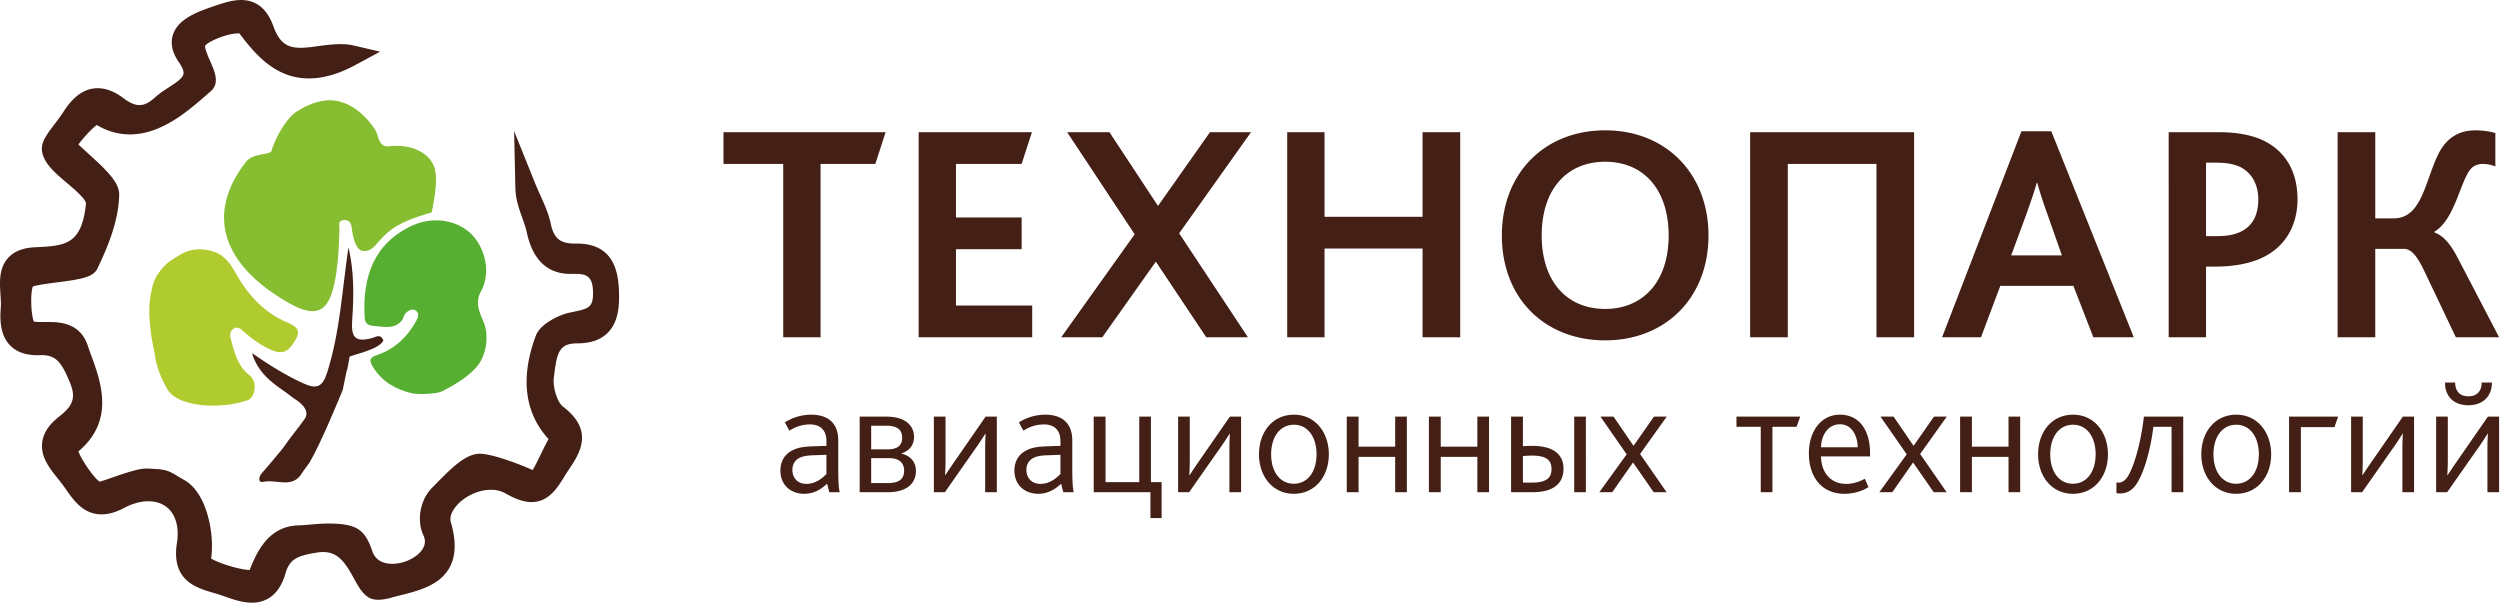 <?xml version="1.0" encoding="UTF-8"?> <svg xmlns="http://www.w3.org/2000/svg" viewBox="0 0 224 54" fill="none"><path fill-rule="evenodd" clip-rule="evenodd" d="M36.881 35.231c-1.396-.334-2.606-.997-3.435-2.299-.457-.719-.276-.913.408-1.15 1.55-.54 2.665-1.613 3.445-3.036.157-.287.3-.68-.032-.913-.313-.22-.675-.017-.909.22-.185.19-.22.525-.401.722-.7.764-1.615.484-2.465.426-.447-.03-.789-.145-.824-.794-.193-3.534.792-6.607 4.277-8.198 1.807-.825 3.961-.54 5.29.77 1.258 1.242 1.776 3.514.852 5.14-.67 1.178.131 2.306.354 3.037.297.972.247 2.756-.95 3.955-.838.84-1.854 1.427-2.903 1.958-.5.253-2.183.287-2.707.162z" fill="#56AF31"></path><path fill-rule="evenodd" clip-rule="evenodd" d="M26.317 35.689c-1.326-1.079-3.033-1.796-3.742-4.048 1.68 1.157 3.083 2.018 4.59 2.702 1.18.535 1.723.377 2.15-.971 1.161-3.657 1.346-7.452 1.906-11.216.515 2.147.49 4.355.335 6.502-.12 1.651.316 2.012 1.777 1.634.337-.088.746-.434 1.02.21-.362.862-3.039 1.332-3.03 1.475l-.202 1.113c-.078.068-.288 1.309-.409 1.841-.253.607-1.945 4.782-3.001 6.55l-.612.837c-.847 1.544-2.347.584-3.519.857-.459.107-.44-.43-.098-.807.649-.717 1.25-1.476 1.872-2.218.699-1.026 1.31-1.719 1.937-2.6.667-.938-.878-1.795-.974-1.861z" fill="#441F15"></path><path fill-rule="evenodd" clip-rule="evenodd" d="M42.98 41.585c.917-.025 3.663 1.01 5.075 1.714.77-.904 1.639-3.296 2.263-4.028-.062-.38-3.752-2.648-1.435-8.864.214-.575 1.446-1.285 2.284-1.468 1.557-.34 2.911-.458 2.903-2.683-.008-2.126-1.06-2.707-2.805-2.649-2.085.07-2.812-1.393-3.154-2.989-.268-1.249-.972-2.426-1.002-3.777.453 1.124 1.07 2.214 1.32 3.382.388 1.812 1.369 2.556 3.181 2.534 2.233-.029 2.839 1.233 2.915 3.36.08 2.227-.358 3.711-2.821 3.714-2.724.003-2.782 2.208-3.005 3.868-.151 1.12.347 2.849 1.18 3.48 2.477 1.874.932 3.327-.066 4.964-1.062 1.74-1.74 2.578-4.038 1.266-2.787-1.59-6.962 1.276-6.28 3.628 1.217 4.189-1.38 4.796-4.242 5.493-.526.128-1.3.44-1.709.218-1.194-.65-1.609-4.739-5.268-4.165-1.862.292-3.066.692-3.6 2.55-.774 2.685-2.677 1.986-4.45 1.351-1.739-.621-3.93-.647-3.45-3.686.621-3.92-2.492-6.028-6.087-4.116-2.544 1.353-3.336-.498-4.397-1.902-1.07-1.416-2.742-2.878-.449-4.694 1.356-1.074 2.117-2.16 1.282-4.177-.75-1.814-1.474-3.105-3.59-3.02-2.376.095-2.681-1.481-2.533-3.255.148-1.77-.94-4.4 2.184-4.547 2.861-.135 4.977-.314 5.446-4.728.176-1.655-3.725-3.366-3.944-4.952-.084-.613 1.04-1.716 1.784-2.886 1.016-1.596 2.233-2.324 4.014-.988 1.346 1.009 2.586 1.197 4.047-.125 1.364-1.234 4.03-1.836 2.263-4.37-1.551-2.223 1.06-3.052 2.898-3.677 1.727-.588 3.136-.89 3.924 1.311 1.546 4.318 5.184 1.69 7.827 2.306-5.166 2.787-7.49-.228-9.378-2.712-.527-.694-4.18.452-4.543 1.471-.416 1.168 1.355 3.208.757 3.725-2.2 1.903-5.667 5.223-9.373 2.786-.726-.477-3.154 2.676-3.035 2.823.936 1.153 3.891 3.25 3.87 4.37-.039 2.094-.922 4.259-1.851 6.204-.329.689-4.711.716-5.55 1.28-.755.508-.57 4.521.22 4.745 1.42.402 3.705-.546 4.415 1.591.855 2.575 2.734 6.028-.883 8.727-.554.414 1.965 4.332 2.841 4.139.806-.178 3.401-1.26 4.249-1.214 1.845.098 1.368.073 2.87.91 1.64.915 2.326 4.43 1.875 6.428-.184.819 4.867 2.301 5.16 1.545.73-1.896 1.526-3.724 3.668-3.789.951-.029 1.755-.173 2.704-.165 2.181.017 2.501.33 3.007 1.83 1.216 3.603 7.812 1.132 6.318-2.097-.482-1.041-.16-2.451.58-3.2 1.281-1.299 2.624-2.763 3.613-2.79zm27.196-26.897h-5.353v-2.843H79.35l-.92 2.843h-4.907v15.53h-3.346v-15.53zm12.135-2.843h10.148l-.92 2.843h-5.883v4.796h5.883v2.843h-5.883v5.047h6.83v2.843H82.312V11.845zm19.356 9.145l-6.05-9.145h3.79l4.35 6.607 4.656-6.607h3.68l-6.44 9.06 6.161 9.312h-3.735l-4.517-6.774-4.795 6.774h-3.68l6.58-9.228zm13.667-9.145h3.346v7.583h8.782v-7.583h3.373v18.372h-3.373v-7.945h-8.782v7.945h-3.346V11.845zm34.177 9.256c0-4.07-2.202-6.608-5.688-6.608-3.401 0-5.687 2.426-5.687 6.608 0 4.154 2.286 6.58 5.687 6.58 3.374 0 5.688-2.426 5.688-6.58zm-14.944 0c0-5.576 3.821-9.423 9.256-9.423 5.438 0 9.256 3.875 9.256 9.423 0 5.632-3.903 9.395-9.256 9.395-5.408 0-9.256-3.763-9.256-9.395zm22.245-9.256h14.692v18.372h-3.373V14.69h-7.945v15.528h-3.374V11.845zm27.933 11.04l-1.282-3.652c-.502-1.394-.753-2.23-.921-2.844h-.055c-.168.641-.447 1.45-.948 2.872l-1.339 3.624h4.545zm-3.624-11.124h2.676l7.388 18.456h-3.624l-1.784-4.6h-6.552l-1.729 4.6h-3.485l7.11-18.456zm17.543 9.396c.891 0 1.617-.14 2.146-.419 1.032-.501 1.534-1.505 1.534-2.871 0-1.199-.475-2.23-1.451-2.816-.529-.307-1.282-.474-2.286-.474h-.946v6.58h1.003zm-4.35-9.312h4.434c1.7 0 3.038.25 4.125.78 1.896.948 2.983 2.733 2.983 5.242 0 2.119-.92 4.321-3.512 5.38-1.004.391-2.258.642-3.904.642h-.779v6.328h-3.347V11.845zm15.137 0h3.373v7.722h1.645c2.621 0 2.815-3.54 4.126-5.994.697-1.226 1.728-1.895 3.206-1.895.558 0 1.283.083 1.784.25v2.984a3.13 3.13 0 00-1.115-.224c-.641 0-1.031.28-1.31.753-.837 1.394-1.338 4.294-3.039 5.325v.056c.808.307 1.422 1.004 2.091 2.286l3.708 7.11h-3.876l-2.815-5.911c-.753-1.59-1.283-2.007-1.84-2.007h-2.565v7.917h-3.373V11.845zM72.86 40.793c-.588.014-.974.1-1.275.258-.387.214-.587.601-.587 1.045 0 .745.486 1.26 1.26 1.26.845 0 1.475-.558 1.79-.888V40.75l-1.189.043zm1.245 2.549c-.53.5-1.189.902-2.033.902-1.232 0-2.148-.787-2.148-2.09 0-.903.458-1.519 1.145-1.834.459-.229 1.003-.3 1.69-.329l1.29-.043v-.43c0-1.03-.617-1.489-1.462-1.489-.816 0-1.389.272-1.861.559l-.401-.745a4.426 4.426 0 012.377-.687c1.403 0 2.406.687 2.406 2.305v2.334c0 1.332.042 1.962.129 2.306h-.931l-.2-.76zm5.443-.057c1.074 0 1.461-.415 1.461-1.117 0-.716-.473-1.117-1.318-1.117h-1.633v2.234h1.49zm-.029-3.022c.874 0 1.317-.343 1.317-1.045 0-.645-.358-1.074-1.446-1.074h-1.332v2.119h1.461zm-2.492-2.935h2.35c1.904 0 2.52.93 2.52 1.819 0 .8-.487 1.273-1.118 1.474v.029c.703.157 1.29.673 1.29 1.547 0 .944-.616 1.904-2.535 1.904h-2.507v-6.773zm6.647 0h1.045v3.88c0 .516-.014.917-.043 1.36h.029c.272-.415.543-.816.96-1.417l2.648-3.824h1.002v6.774H88.27v-3.88c0-.516.015-.917.043-1.361h-.028c-.259.415-.516.816-.946 1.417l-2.677 3.824h-.988v-6.773zm10.154 3.465c-.587.014-.974.1-1.275.258-.386.214-.587.601-.587 1.045 0 .745.488 1.26 1.26 1.26.845 0 1.476-.558 1.79-.888V40.75l-1.189.043zm1.245 2.549c-.53.5-1.188.902-2.033.902-1.231 0-2.147-.787-2.147-2.09 0-.903.457-1.519 1.145-1.834.458-.229 1.002-.3 1.69-.329l1.289-.043v-.43c0-1.03-.616-1.489-1.461-1.489-.817 0-1.39.272-1.862.559l-.4-.745a4.422 4.422 0 012.377-.687c1.402 0 2.405.687 2.405 2.305v2.334c0 1.332.043 1.962.129 2.306h-.93l-.202-.76zm2.923-6.014h1.06v5.87h3.022v-5.87h1.045v5.87h.959v3.222h-1.002V44.1h-5.084v-6.773zm7.563 0h1.045v3.88c0 .516-.014.917-.043 1.36h.029a68.5 68.5 0 01.959-1.417l2.649-3.824h1.002v6.774h-1.045v-3.88c0-.516.015-.917.043-1.361h-.028a23.95 23.95 0 01-.945 1.417l-2.678 3.824h-.988v-6.773zm12.403 3.379c0-1.56-.789-2.65-2.02-2.65-1.26 0-2.048 1.09-2.048 2.65 0 1.546.788 2.635 2.033 2.635 1.246 0 2.035-1.088 2.035-2.635zm-5.156 0c0-1.99 1.217-3.551 3.136-3.551 1.876 0 3.122 1.56 3.122 3.551 0 1.976-1.231 3.537-3.137 3.537-1.889 0-3.121-1.56-3.121-3.537zm7.864-3.379h1.059v2.691h3.279v-2.691h1.046V44.1h-1.046v-3.165h-3.279V44.1h-1.059v-6.773zm7.36 0h1.061v2.691h3.279v-2.691h1.045V44.1h-1.045v-3.165h-3.279V44.1h-1.061v-6.773zm13.02 0h1.045V44.1h-1.045v-6.773zm-3.766 5.913c1.418 0 1.733-.544 1.733-1.216 0-.745-.401-1.203-1.748-1.203-.272 0-.516.014-.817.043l.001 2.376h.831zm-1.891-5.913h1.06v2.649c.315-.015.573-.029.816-.029 2.119 0 2.822.93 2.822 2.048 0 1.045-.574 2.105-2.779 2.105h-1.919v-6.773zm10.355 3.379l-2.348-3.38h1.174l1.79 2.62 1.833-2.62h1.145l-2.391 3.351 2.377 3.423h-1.16l-1.847-2.664-1.862 2.664H143.3l2.448-3.394zm12.016-2.463h-2.176v-.916h5.713l-.329.916h-2.163v5.857h-1.045v-5.857zm8.693 1.833c-.028-1.031-.529-2.062-1.589-2.062-1.046 0-1.675.93-1.704 2.062h3.293zm-3.293.816c.014 1.39.816 2.463 2.248 2.463.645 0 1.203-.2 1.676-.458l.328.744c-.586.387-1.403.602-2.148.602-2.147 0-3.192-1.633-3.192-3.609 0-2.062 1.145-3.48 2.777-3.48 1.719 0 2.707 1.347 2.707 3.48v.258h-4.396zm7.677-.186l-2.35-3.38h1.175l1.79 2.62 1.833-2.62h1.146l-2.391 3.351 2.377 3.423h-1.16l-1.848-2.664-1.861 2.664h-1.16l2.449-3.394zm4.784-3.379h1.059v2.691h3.28v-2.691h1.045V44.1h-1.045v-3.165h-3.28V44.1h-1.059v-6.773zm12.145 3.379c0-1.56-.789-2.65-2.02-2.65-1.26 0-2.047 1.09-2.047 2.65 0 1.546.787 2.635 2.032 2.635 1.246 0 2.035-1.088 2.035-2.635zm-5.156 0c0-1.99 1.218-3.551 3.136-3.551 1.877 0 3.122 1.56 3.122 3.551 0 1.976-1.232 3.537-3.137 3.537-1.889 0-3.121-1.56-3.121-3.537zm7.019 3.48v-.96c.085.014.171.015.2.015.301 0 .572-.172.816-.544.544-.874 1.174-2.965 1.446-5.37h3.523V44.1h-1.046v-5.857h-1.632c-.271 2.262-.916 4.296-1.561 5.198-.372.53-.845.773-1.446.773-.042 0-.186 0-.3-.028zm12.76-3.48c0-1.56-.787-2.65-2.02-2.65-1.259 0-2.047 1.09-2.047 2.65 0 1.546.788 2.635 2.033 2.635 1.247 0 2.034-1.088 2.034-2.635zm-5.155 0c0-1.99 1.217-3.551 3.135-3.551 1.877 0 3.123 1.56 3.123 3.551 0 1.976-1.232 3.537-3.137 3.537-1.889 0-3.121-1.56-3.121-3.537zm7.863-3.379h4.397l-.33.945h-3.007V44.1h-1.06v-6.773zm5.558 0h1.045v3.88c0 .516-.015.917-.043 1.36h.028a69.1 69.1 0 01.96-1.417l2.649-3.824h1.002v6.774h-1.045v-3.88c0-.516.014-.917.043-1.361h-.029c-.257.415-.515.816-.944 1.417l-2.679 3.824h-.987v-6.773zm8.421-3.051h.902c0 .645.315 1.232 1.188 1.232.875 0 1.189-.587 1.189-1.231h.917c.014 1.159-.759 2.033-2.106 2.033-1.374 0-2.119-.874-2.09-2.034zm-.802 3.05h1.046v3.881c0 .516-.015.917-.044 1.36h.029c.273-.415.544-.816.959-1.417l2.65-3.824h1.002v6.774h-1.046v-3.88c0-.516.015-.917.044-1.361h-.029a24.46 24.46 0 01-.945 1.417l-2.678 3.824h-.988v-6.773z" fill="#441F15"></path><path fill-rule="evenodd" clip-rule="evenodd" d="M34.679 13.126c2.384-.326 3.894.732 4.257 1.918.387 1.261-.198 3.549-.247 3.983-1.821.545-3.318 1.016-4.564 2.396-.514.57-.815 1.074-1.51 1.076-.963.003-1.09-2.128-1.13-2.285-.102-.41-.39-.546-.75-.488-.486.08-.307.456-.316.78-.028 1.004-.066 2.011-.17 3.01-.516 4.923-1.82 5.5-5.925 2.647-.046-.033-.093-.063-.139-.095-4.091-2.923-5.706-6.974-2.149-11.566.668-.861 2.358-.567 2.308-1.062.441-1.34 1.378-2.896 2.245-3.45.721-.46 1.541-.838 2.387-.964 2.74-.41 4.494 2.35 4.679 2.673.302.528.206 1.293 1.024 1.427z" fill="#86BD31"></path><path fill-rule="evenodd" clip-rule="evenodd" d="M14.25 24.41c.32-.422.678-.846 1.135-1.116.828-.49 1.74-1.363 3.759-.747.929.283 1.508 1.073 1.992 1.952 1.071 1.944 2.571 3.544 4.634 4.405 1.297.542 1.04 1.08.445 1.956-.515.758-1.082.845-1.859.513-.94-.401-1.75-.986-2.511-1.653-.25-.218-.504-.503-.877-.293-.424.238-.374.627-.267 1.032.307 1.147.646 2.383 1.57 3.09.99.756.462 2.217-.115 2.318-2.42.845-6.208.602-7.137-.958-.577-.968-1.045-2.12-1.157-3.237-.086-.422-.778-3.246-.341-5.376.11-.418.147-1.122.728-1.885z" fill="#AFCB2E"></path><path fill-rule="evenodd" clip-rule="evenodd" d="M22.575 54c-.886 0-1.773-.317-2.631-.624-.295-.106-.569-.184-.841-.264-1.506-.437-3.782-1.097-3.25-4.46.19-1.2-.024-2.236-.604-2.915-.857-1.004-2.484-1.1-4.122-.23-.734.39-1.396.58-2.025.58-1.618 0-2.483-1.23-3.178-2.22a18.358 18.358 0 00-.377-.524c-.12-.158-.248-.318-.377-.478-.72-.898-1.538-1.916-1.393-3.2.095-.838.58-1.594 1.487-2.312 1.185-.94 1.61-1.608.998-3.086-.748-1.807-1.243-2.448-2.533-2.448l-.156.003c-1.213.044-2.107-.265-2.718-.928-.873-.95-.865-2.36-.783-3.337.027-.33 0-.73-.028-1.152-.073-1.104-.157-2.355.668-3.28.537-.602 1.332-.92 2.43-.971 2.688-.127 4.168-.197 4.561-3.894.041-.387-1.08-1.337-1.684-1.847-1.082-.916-2.105-1.78-2.256-2.878-.109-.79.441-1.512 1.138-2.427.27-.356.551-.723.783-1.088.906-1.425 1.912-2.117 3.074-2.117.737 0 1.508.297 2.289.882 1.15.864 1.85.842 2.86-.07.375-.34.804-.619 1.22-.889.607-.394 1.236-.803 1.311-1.19.047-.24-.098-.619-.409-1.064-.605-.868-.783-1.7-.529-2.473.48-1.463 2.308-2.084 3.777-2.583l.116-.04C20.07.246 20.854 0 21.603 0c1.36 0 2.335.793 2.895 2.357.573 1.602 1.36 1.925 2.446 1.925.51 0 1.06-.078 1.645-.16 1.037-.146 2.18-.26 3.068-.053l2.402.56L31.89 5.8c-1.531.826-2.91 1.228-4.216 1.228-3.066 0-4.893-2.284-6.228-4.038a1.32 1.32 0 00-.076-.002c-1.034 0-2.735.734-2.986 1.11-.069.205.296 1.036.472 1.435.378.861.849 1.934.037 2.635l-.334.29c-1.734 1.513-4.11 3.585-6.922 3.585-1.025 0-2.02-.282-2.96-.839-.44.29-1.216 1.155-1.65 1.735.267.263.596.562.937.871 1.702 1.547 2.734 2.565 2.714 3.649-.043 2.312-1.006 4.628-1.942 6.589-.38.797-1.447.969-3.631 1.253-.718.093-1.771.23-2.161.368-.235.591-.175 2.493.089 3.147.237.034.515.038.768.038l.464-.002c.94 0 2.897 0 3.599 2.114.1.298.212.608.328.927.849 2.327 2.116 5.802-1.171 8.554.291.783 1.367 2.334 1.906 2.716.269-.079.675-.22 1.071-.356 1.406-.486 2.454-.83 3.133-.83l.103.003c1.505.08 1.698.09 2.588.627.173.104.39.234.687.4 2.014 1.123 2.736 4.796 2.408 7.039.633.383 2.436.987 3.453 1.023.665-1.69 1.717-3.916 4.36-3.995.399-.012.77-.046 1.138-.08.48-.042.977-.087 1.524-.087h.077c2.46.02 3.223.504 3.885 2.466.319.945 1.152 1.144 1.794 1.144 1.066 0 2.23-.564 2.707-1.31.256-.402.284-.807.084-1.24-.624-1.349-.297-3.175.762-4.248l.342-.348c1.354-1.38 2.633-2.685 3.912-2.72 1.07 0 3.312.818 4.776 1.465.24-.418.497-.945.733-1.431.244-.5.468-.961.687-1.344-1.013-1.118-3.134-3.92-1.142-9.26.403-1.085 2.127-1.873 2.96-2.055l.327-.07c1.418-.297 1.846-.387 1.84-1.697-.006-1.557-.598-1.76-1.839-1.718l-.173.002c-2.073 0-3.395-1.254-3.926-3.729-.09-.42-.244-.851-.407-1.307-.278-.78-.593-1.664-.614-2.646l-.113-5.118 1.913 4.749c.135.335.286.668.436 1 .362.801.737 1.63.93 2.535.288 1.343.84 1.796 2.188 1.796l.153-.001c3.247 0 3.71 2.432 3.776 4.262.046 1.282-.033 2.723-.968 3.694-.64.663-1.55.986-2.786.987-1.545.002-1.795.776-2.032 2.675l-.049.384c-.116.86.312 2.227.819 2.61 2.844 2.153 1.475 4.212.569 5.575-.137.204-.274.41-.402.62-.64 1.05-1.437 2.356-2.981 2.356-.667 0-1.404-.243-2.317-.765a2.656 2.656 0 00-1.335-.336c-1.184 0-2.504.658-3.211 1.6-.202.268-.518.793-.373 1.293.504 1.738.454 3.093-.153 4.142-.915 1.581-2.85 2.052-4.72 2.507-.144.035-.25.066-.362.099-.654.187-1.497.35-2.06.044-.617-.336-.978-.994-1.395-1.756-.754-1.377-1.393-2.351-2.752-2.351-.166 0-.345.015-.53.044-1.812.284-2.477.596-2.848 1.886C24.952 53.548 23.6 54 22.575 54z" fill="#441F15"></path></svg> 